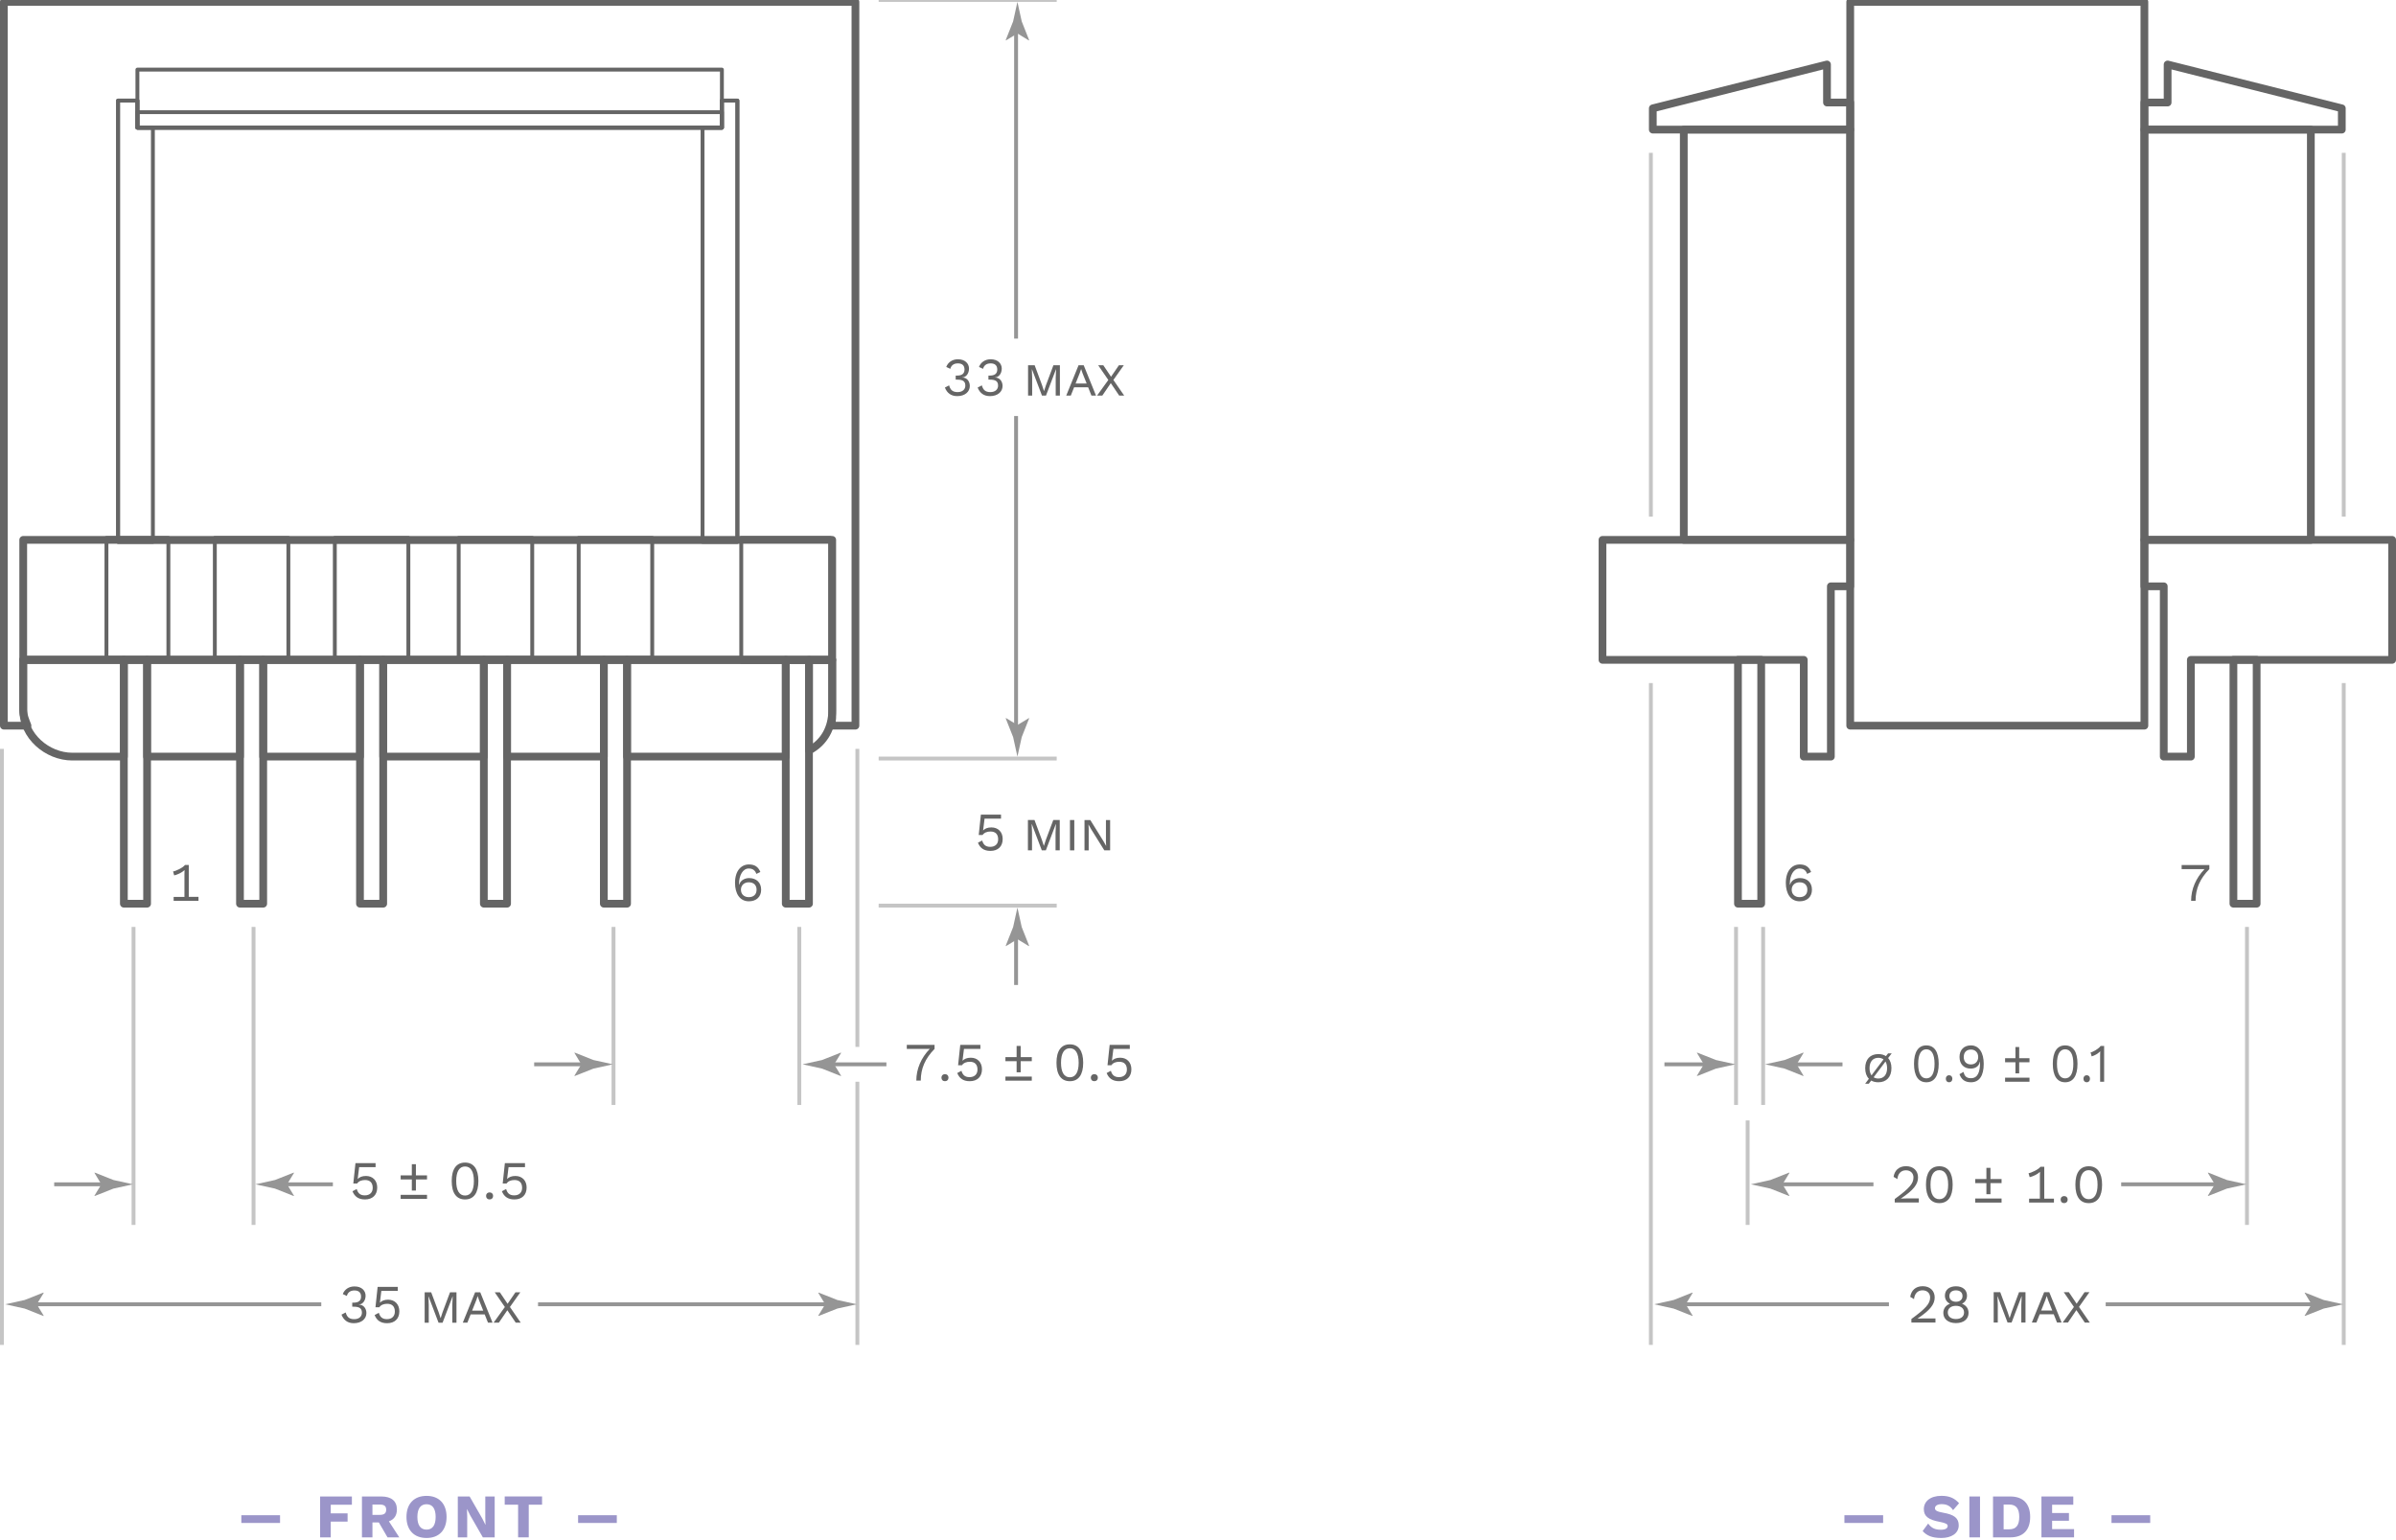 <?xml version="1.0" encoding="UTF-8"?> <svg xmlns="http://www.w3.org/2000/svg" height="398" viewBox="0 0 619 398" width="619"><g fill="none" stroke-miterlimit="10"><path d="m186.5 25.987v7h-151v-7h-5v114h160v-114z" stroke="#656565" stroke-linejoin="round"></path><path d="m35.5 28.987h151v4h-151z" stroke="#656565" stroke-linejoin="round"></path><path d="m35.5 32.987v-7h-5v114h9v-107z" stroke="#656565" stroke-linejoin="round"></path><path d="m186.5 32.987v-7h4v114h-9v-107z" stroke="#656565" stroke-linejoin="round"></path><path d="m35.5 17.987h151v15h-151z" stroke="#656565" stroke-linejoin="round"></path><path d="m6 139.487h209v31h-209z" stroke="#656565" stroke-linejoin="round" stroke-width="2"></path><path d="m1 .487v187h6.1c-.47-1.25-1.1-2.6-1.1-4v-13h209v13c0 1.4.1 2.75-.34 4h6.34v-187h-220z" stroke="#656565" stroke-linejoin="round" stroke-width="2"></path><path d="m27.5 138.987h16v31h-16z" stroke="#656565" stroke-linejoin="round"></path><path d="m55.5 138.987h19v31h-19z" stroke="#656565" stroke-linejoin="round"></path><path d="m86.5 138.987h19v31h-19z" stroke="#656565" stroke-linejoin="round"></path><path d="m118.5 138.987h19v31h-19z" stroke="#656565" stroke-linejoin="round"></path><path d="m149.5 138.987h19v31h-19z" stroke="#656565" stroke-linejoin="round"></path><path d="m191.5 138.987h23v32h-23z" stroke="#656565" stroke-linejoin="round"></path><path d="m131 170.487h25v25h-25z" stroke="#656565" stroke-linejoin="round" stroke-width="2"></path><path d="m162 170.487h41v25h-41z" stroke="#656565" stroke-linejoin="round" stroke-width="2"></path><path d="m99 170.487h26v25h-26z" stroke="#656565" stroke-linejoin="round" stroke-width="2"></path><path d="m209 170.487v23.42c4-2.07 6-5.96 6-10.42v-13z" stroke="#656565" stroke-linejoin="round" stroke-width="2"></path><path d="m32 170.487h-26v13c0 6.63 6.15 12 12.7 12h13.3z" stroke="#656565" stroke-linejoin="round" stroke-width="2"></path><path d="m68 170.487h25v25h-25z" stroke="#656565" stroke-linejoin="round" stroke-width="2"></path><path d="m38 170.487h24v25h-24z" stroke="#656565" stroke-linejoin="round" stroke-width="2"></path><path d="m62 170.487h6v63.003h-6z" stroke="#656565" stroke-linejoin="round" stroke-width="2"></path><path d="m32 170.487h6v63.003h-6z" stroke="#656565" stroke-linejoin="round" stroke-width="2"></path><path d="m156 170.487h6v63.003h-6z" stroke="#656565" stroke-linejoin="round" stroke-width="2"></path><path d="m203 170.487h6v63.003h-6z" stroke="#656565" stroke-linejoin="round" stroke-width="2"></path><path d="m125 170.487h6v63.003h-6z" stroke="#656565" stroke-linejoin="round" stroke-width="2"></path><path d="m93 170.487h6v63.003h-6z" stroke="#656565" stroke-linejoin="round" stroke-width="2"></path><path d="m158.5 239.49v46" stroke="#c5c5c5"></path><path d="m206.5 239.49v46" stroke="#c5c5c5"></path><path d="m65.5 239.49v77" stroke="#c5c5c5"></path><path d="m34.5 239.49v77" stroke="#c5c5c5"></path><path d="m152 274.99h-14" stroke="#959595"></path></g><path d="m150.19 274.99-1.8 2.951.1.067 4.82-1.909 5.04-1.109c-1.68-.369-3.36-.74-5.04-1.109l-4.82-1.91-.1.051z" fill="#959595"></path><path d="m214 274.99h15" fill="none" stroke="#959595" stroke-miterlimit="10"></path><path d="m215.5 274.99 1.8-2.949-.1-.07-4.82 1.91c-1.68.369-3.36.74-5.04 1.109l5.04 1.109 4.82 1.909.1-.049z" fill="#959595"></path><path d="m221.5 270.49v-77.003" fill="none" stroke="#c5c5c5" stroke-miterlimit="10"></path><path d="m221.5 347.49v-38-10-20" fill="none" stroke="#c5c5c5" stroke-miterlimit="10"></path><path d="m241.44 269.961v1.049c-2.41 2.451-3.56 5.07-3.56 8.191h-1.15c0-2.98 1.22-5.871 3.47-8.191h-5.93v-1.049z" fill="#656565"></path><path d="m245.04 278.441c0 .549-.36.908-.91.908s-.91-.359-.91-.908c0-.551.36-.91.91-.91s.91.36.91.91z" fill="#656565"></path><path d="m253.69 276.27c0 1.922-1.19 3.08-3.17 3.08-1.72 0-2.69-.779-3.22-2.108l1.09-.58c.29.979.8 1.641 2.09 1.641 1.27 0 2.06-.739 2.05-1.979-.01-1.299-.71-1.99-1.96-1.99-.9 0-1.62.27-2.06.9h-.99l.56-5.271h5.2v1.049h-4.24l-.36 2.91-.01.131h.01c.45-.461 1.13-.77 2.12-.77 1.74 0 2.89 1.198 2.89 2.989z" fill="#656565"></path><path d="m266.56 273.131v1.049h-2.87v2.871h-1.05v-2.871h-2.89v-1.049h2.89v-2.891h1.05v2.891zm-6.81 5.029h6.81v1.051h-6.81z" fill="#656565"></path><path d="m272.94 274.59c0-3.1 1.21-4.76 3.45-4.76s3.45 1.67 3.45 4.76-1.2 4.76-3.45 4.76-3.45-1.67-3.45-4.76zm5.73 0c0-2.439-.8-3.75-2.28-3.75s-2.28 1.32-2.28 3.75c0 2.441.8 3.75 2.28 3.75s2.28-1.32 2.28-3.75z" fill="#656565"></path><path d="m283.63 278.441c0 .549-.36.908-.91.908s-.91-.359-.91-.908c0-.551.36-.91.91-.91s.91.36.91.91z" fill="#656565"></path><path d="m292.29 276.27c0 1.922-1.19 3.08-3.17 3.08-1.72 0-2.69-.779-3.22-2.108l1.09-.58c.29.979.8 1.641 2.09 1.641 1.27 0 2.06-.739 2.05-1.979-.01-1.299-.71-1.99-1.96-1.99-.9 0-1.62.27-2.06.9h-.99l.56-5.271h5.2v1.049h-4.24l-.36 2.91-.01.131h.01c.45-.461 1.13-.77 2.12-.77 1.74 0 2.89 1.198 2.89 2.989z" fill="#656565"></path><path d="m.5 347.49v-154.003" fill="none" stroke="#c5c5c5" stroke-miterlimit="10"></path><path d="m28 305.99h-14" fill="none" stroke="#959595" stroke-miterlimit="10"></path><path d="m26.19 305.99-1.8 2.951.1.067 4.82-1.908 5.04-1.11c-1.68-.369-3.36-.74-5.04-1.109l-4.82-1.91-.1.051z" fill="#959595"></path><path d="m72.35 305.99h13.65" fill="none" stroke="#959595" stroke-miterlimit="10"></path><path d="m74.16 305.99 1.8-2.951-.1-.067-4.82 1.908-5.04 1.11c1.68.369 3.36.74 5.04 1.109l4.82 1.91.1-.051z" fill="#959595"></path><path d="m8 336.99h75" fill="none" stroke="#959595" stroke-miterlimit="10"></path><path d="m9.5 336.99 1.8-2.949-.1-.07-4.82 1.91c-1.68.369-3.36.74-5.04 1.109l5.04 1.11 4.82 1.908.1-.049z" fill="#959595"></path><path d="m215 336.99h-76" fill="none" stroke="#959595" stroke-miterlimit="10"></path><path d="m213.19 336.99-1.8 2.951.1.067 4.82-1.908 5.04-1.11c-1.68-.369-3.36-.74-5.04-1.109l-4.82-1.91-.1.051z" fill="#959595"></path><path d="m94.45 334.771c0 1.317-.81 2.278-1.74 2.278v.029c1.22 0 1.95 1.01 1.95 2.18 0 1.5-1.27 2.621-3.25 2.621-1.57 0-2.62-.77-3.19-2.211l1.09-.568c.29 1.06.81 1.738 2.19 1.738 1.3 0 2.02-.729 2-1.709-.01-1.131-.71-1.51-2.13-1.51h-.37v-1.051h.36c1.25 0 1.91-.49 1.92-1.529.01-1.08-.6-1.621-1.71-1.621-1.12 0-1.74.562-1.96 1.42l-1.05-.488c.45-1.211 1.58-1.971 3-1.971 1.89-.018 2.89 1.111 2.89 2.392z" fill="#656565"></path><path d="m103.17 338.801c0 1.92-1.19 3.08-3.17 3.08-1.72 0-2.69-.779-3.22-2.109l1.09-.579c.29.979.8 1.639 2.09 1.639 1.27 0 2.06-.74 2.05-1.979-.01-1.301-.71-1.989-1.96-1.989-.9 0-1.62.27-2.06.897h-.99l.56-5.27h5.2v1.051h-4.24l-.36 2.91-.01.119h.01c.45-.459 1.13-.771 2.12-.771 1.74.02 2.89 1.21 2.89 3.001z" fill="#656565"></path><path d="m109.72 333.9h1.68l1.91 5.108.5 1.531h.04l.5-1.531 1.91-5.108h1.67v7.85h-1.08v-4.549l.1-2.24h-.03l-2.58 6.789h-1.04l-2.58-6.789h-.03l.08 2.24v4.549h-1.06v-7.85z" fill="#656565"></path><path d="m125.22 339.602h-3.63l-.85 2.14h-1.18l3.18-7.851h1.33l3.18 7.851h-1.18zm-.38-.971-1.08-2.711-.35-1.039h-.01l-.35 1.039-1.08 2.711z" fill="#656565"></path><path d="m133.24 341.74-2.17-3.209-2.19 3.209h-1.36l2.91-4.039-2.62-3.812h1.32l2 2.972 2.04-2.972h1.26l-2.69 3.802 2.79 4.049z" fill="#656565"></path><path d="m196.44 225.301-1.04.49c-.28-.85-.87-1.391-1.98-1.391-1.48 0-2.49 1.721-2.49 3.92v.25h.06c.31-1.189 1.53-1.699 2.54-1.699 1.88 0 3.11 1.16 3.11 3s-1.23 3-3.18 3c-2.33 0-3.57-2-3.57-4.76 0-3.103 1.57-4.762 3.61-4.762 1.47.012 2.36.581 2.94 1.952zm-5.02 4.57c0 1.16.81 1.93 2.02 1.93 1.27 0 2.02-.711 2.02-1.93 0-1.18-.74-1.91-2.02-1.91-1.2 0-2.02.789-2.02 1.91z" fill="#656565"></path><path d="m51.28 231.73v1.01h-6.42v-1.01h2.79v-5.801c0-.318.01-.709.03-1.119-.73.66-1.78 1.16-2.68 1.369l-.29-1.021c.66-.08 2.56-.949 3.08-1.67h.98v8.239h2.51z" fill="#656565"></path><path d="m85.45 388.771v2.237h4.35v2.131h-4.35v4.07h-2.75v-10.56h8.21v2.131h-5.46z" fill="#9b95c9"></path><path d="m97.87 393.352h-1.65v3.859h-2.71v-10.561h5.04c2.54 0 3.99 1.18 3.99 3.358 0 1.541-.72 2.58-2.07 3.062l2.69 4.149h-3.04zm-1.65-1.952h1.87c1.17 0 1.68-.4 1.68-1.341 0-.93-.51-1.329-1.68-1.329h-1.87z" fill="#9b95c9"></path><path d="m115.37 391.932c0 3.408-1.95 5.439-5.17 5.439s-5.19-2.031-5.19-5.439c0-3.409 1.97-5.44 5.19-5.44 3.22-.002 5.17 2.029 5.17 5.44zm-7.54 0c0 2.158.83 3.279 2.37 3.279 1.52 0 2.35-1.121 2.35-3.279 0-2.159-.83-3.28-2.35-3.28-1.53-.002-2.37 1.119-2.37 3.28z" fill="#9b95c9"></path><path d="m127.8 397.211h-3.06l-3.28-5.711-.8-1.6h-.02l.06 1.989v5.33h-2.43v-10.56h3.06l3.28 5.711.8 1.6h.02l-.06-1.989v-5.33h2.43z" fill="#9b95c9"></path><path d="m140.04 388.771h-3.44v8.438h-2.75v-8.438h-3.46v-2.132h9.65z" fill="#9b95c9"></path><path d="m62.35 391.49h10v2h-10z" fill="#9b95c9"></path><path d="m149.35 391.49h10v2h-10z" fill="#9b95c9"></path><path d="m478 .487h76v187h-76z" fill="none" stroke="#656565" stroke-linejoin="round" stroke-miterlimit="10" stroke-width="2"></path><path d="m435 33.487h43v106h-43z" fill="none" stroke="#656565" stroke-linejoin="round" stroke-miterlimit="10" stroke-width="2"></path><path d="m472 26.487v-9.83l-45 11.33v5.5h51v-3-2.5-1.5z" fill="none" stroke="#656565" stroke-linejoin="round" stroke-miterlimit="10" stroke-width="2"></path><path d="m449 170.487h6v63.003h-6z" fill="none" stroke="#656565" stroke-linejoin="round" stroke-miterlimit="10" stroke-width="2"></path><path d="m478 139.487h-4.65-2-57.35v31h52v25h7v-24-6-14h5z" fill="none" stroke="#656565" stroke-linejoin="round" stroke-miterlimit="10" stroke-width="2"></path><path d="m554 33.487h43v106h-43z" fill="none" stroke="#656565" stroke-linejoin="round" stroke-miterlimit="10" stroke-width="2"></path><path d="m560 26.487v-9.83l45 11.33v5.5h-51v-3-2.5-1.5z" fill="none" stroke="#656565" stroke-linejoin="round" stroke-miterlimit="10" stroke-width="2"></path><path d="m577 170.487h6v63.003h-6z" fill="none" stroke="#656565" stroke-linejoin="round" stroke-miterlimit="10" stroke-width="2"></path><path d="m554 139.487h5.35 2 56.65v31h-52v25h-7v-24-6-14h-5z" fill="none" stroke="#656565" stroke-linejoin="round" stroke-miterlimit="10" stroke-width="2"></path><path d="m227 195.987h46" fill="none" stroke="#c5c5c5" stroke-miterlimit="10"></path><path d="m227 233.99h46" fill="none" stroke="#c5c5c5" stroke-miterlimit="10"></path><path d="m262.5 241.49v13" fill="none" stroke="#959595" stroke-miterlimit="10"></path><path d="m262.85 242.65 2.95 1.801.07-.102-1.91-4.818c-.37-1.682-.74-3.361-1.11-5.041-.37 1.68-.74 3.359-1.11 5.041l-1.91 4.818.05.102z" fill="#959595"></path><path d="m259.04 216.771c0 1.92-1.19 3.078-3.17 3.078-1.72 0-2.69-.779-3.22-2.119l1.09-.57c.29.98.8 1.641 2.09 1.641 1.27 0 2.06-.74 2.04-1.971-.01-1.299-.71-1.99-1.96-1.99-.9 0-1.62.271-2.06.9h-1l.56-5.271h5.2v1.05h-4.25l-.36 2.909-.01.121h.01c.45-.461 1.13-.771 2.12-.771 1.77 0 2.92 1.199 2.92 2.988z" fill="#656565"></path><path d="m265.58 211.871h1.68l1.9 5.109.5 1.528h.04l.5-1.528 1.91-5.109h1.67v7.84h-1.08v-4.551l.1-2.24h-.03l-2.58 6.791h-1.04l-2.58-6.791h-.03l.08 2.24v4.551h-1.06v-7.84z" fill="#656565"></path><path d="m277.54 219.711h-1.12v-7.84h1.12z" fill="#656565"></path><path d="m286.8 219.711h-1.5l-3.42-5.49-.67-1.188h-.01l.06.979v5.701h-1.08v-7.84h1.5l3.42 5.51.67 1.181h.01l-.062-.98v-5.699h1.08z" fill="#656565"></path><path d="m580.5 239.49v77" fill="none" stroke="#c5c5c5" stroke-miterlimit="10"></path><path d="m451.5 289.49v27" fill="none" stroke="#c5c5c5" stroke-miterlimit="10"></path><path d="m489.49 309.801c3.699-2.721 4.85-3.939 4.85-5.58 0-1.09-.76-1.85-1.959-1.85-1.281 0-2.07.898-2.201 2.279l-.979-.59c.238-1.609 1.34-2.75 3.219-2.75 1.891 0 3.1 1.188 3.1 2.899 0 1.74-1.118 3.26-4.43 5.459v.012c.312-.012 1.111-.041 1.391-.041h3.24v1.052h-6.221v-.891z" fill="#656565"></path><path d="m497.57 306.09c0-3.1 1.211-4.76 3.449-4.76 2.239 0 3.45 1.67 3.45 4.76 0 3.092-1.211 4.762-3.45 4.762-2.238 0-3.449-1.67-3.449-4.762zm5.731 0c0-2.439-.801-3.75-2.281-3.75-1.487 0-2.278 1.32-2.278 3.75 0 2.441.801 3.75 2.278 3.75 1.48 0 2.281-1.319 2.281-3.75z" fill="#656565"></path><path d="m517.1 304.631v1.051h-2.869v2.869h-1.051v-2.869h-2.879v-1.051h2.879v-2.891h1.051v2.891zm-6.809 5.029h6.809v1.051h-6.809z" fill="#656565"></path><path d="m530.631 309.701v1.01h-6.42v-1.01h2.789v-5.801c0-.32.01-.709.031-1.119-.73.66-1.781 1.16-2.67 1.369l-.291-1.021c.66-.08 2.561-.95 3.08-1.67h.979v8.24z" fill="#656565"></path><path d="m534.18 309.941c0 .549-.358.909-.91.909-.549 0-.907-.36-.907-.909 0-.552.358-.91.907-.91.55 0 .91.36.91.91z" fill="#656565"></path><path d="m536.17 306.09c0-3.1 1.201-4.76 3.451-4.76 2.24 0 3.449 1.67 3.449 4.76 0 3.092-1.209 4.762-3.449 4.762-2.25 0-3.451-1.67-3.451-4.762zm5.73 0c0-2.439-.802-3.75-2.279-3.75-1.49 0-2.281 1.32-2.281 3.75 0 2.441.801 3.75 2.281 3.75 1.479 0 2.279-1.319 2.279-3.75z" fill="#656565"></path><path d="m426.5 347.49v-73-98.003" fill="none" stroke="#c5c5c5" stroke-miterlimit="10"></path><path d="m605.5 347.49v-171.003" fill="none" stroke="#c5c5c5" stroke-miterlimit="10"></path><path d="m426.5 133.487v-24.46-69.54" fill="none" stroke="#c5c5c5" stroke-miterlimit="10"></path><path d="m605.5 133.487v-24.46-69.54" fill="none" stroke="#c5c5c5" stroke-miterlimit="10"></path><path d="m434 336.99h54" fill="none" stroke="#959595" stroke-miterlimit="10"></path><path d="m435.5 336.99 1.801-2.949-.1-.07-4.82 1.91c-1.68.369-3.361.74-5.041 1.109l5.041 1.11 4.82 1.908.1-.049z" fill="#959595"></path><path d="m599 336.99h-55" fill="none" stroke="#959595" stroke-miterlimit="10"></path><path d="m597.189 336.99-1.8 2.951.101.067 4.82-1.908c1.68-.37 3.358-.739 5.038-1.11-1.68-.369-3.358-.74-5.038-1.109l-4.82-1.91-.101.051z" fill="#959595"></path><path d="m493.791 340.801c3.699-2.721 4.85-3.938 4.85-5.569 0-1.091-.76-1.851-1.961-1.851-1.278 0-2.067.9-2.199 2.279l-.979-.59c.24-1.609 1.34-2.75 3.221-2.75 1.892 0 3.101 1.188 3.101 2.899 0 1.74-1.119 3.261-4.431 5.461v.011c.312-.011 1.109-.041 1.392-.041h3.238v1.051h-6.22v-.9z" fill="#656565"></path><path d="m508.17 334.76c0 .951-.5 1.711-1.279 2.07v.021c1.011.39 1.681 1.199 1.681 2.369 0 1.609-1.289 2.631-3.261 2.631-1.961 0-3.26-1.021-3.26-2.631 0-1.131.66-1.979 1.699-2.369v-.021c-.77-.35-1.289-1.109-1.289-2.07 0-1.5 1.129-2.42 2.859-2.42 1.711 0 2.85.92 2.85 2.42zm-.76 4.342c0-1.061-.83-1.711-2.1-1.711-1.261 0-2.101.642-2.101 1.711 0 1.05.81 1.699 2.101 1.699 1.301 0 2.1-.651 2.1-1.699zm-3.789-4.231c0 .91.689 1.469 1.699 1.469s1.688-.559 1.688-1.469c0-.939-.66-1.48-1.688-1.48-1.05 0-1.699.55-1.699 1.48z" fill="#656565"></path><path d="m515.08 333.871h1.68l1.9 5.109.5 1.528h.041l.5-1.528 1.91-5.109h1.67v7.84h-1.08v-4.551l.1-2.24h-.031l-2.58 6.791h-1.039l-2.579-6.791h-.029l.08 2.24v4.551h-1.062v-7.84z" fill="#656565"></path><path d="m530.58 339.57h-3.629l-.853 2.141h-1.18l3.18-7.84h1.33l3.183 7.84h-1.183zm-.379-.968-1.08-2.7-.352-1.039h-.011l-.35 1.039-1.08 2.7z" fill="#656565"></path><path d="m538.6 341.711-2.17-3.211-2.188 3.211h-1.359l2.91-4.029-2.621-3.811h1.32l2 2.969 2.041-2.969h1.26l-2.69 3.799 2.791 4.051h-1.294z" fill="#656565"></path><path d="m459 305.99h25" fill="none" stroke="#959595" stroke-miterlimit="10"></path><path d="m460.5 305.99 1.801-2.949-.1-.07-4.82 1.91c-1.68.369-3.361.74-5.041 1.109l5.041 1.11 4.82 1.908.1-.049z" fill="#959595"></path><path d="m574 305.99h-26" fill="none" stroke="#959595" stroke-miterlimit="10"></path><path d="m572.189 305.99-1.8 2.951.101.067 4.82-1.908 5.038-1.11c-1.68-.369-3.358-.74-5.038-1.109l-4.82-1.91-.101.051z" fill="#959595"></path><path d="m506.121 388.391-1.551 1.791c-.709-1.061-1.601-1.551-2.949-1.551-1.141 0-1.73.449-1.73 1.062 0 .539.5.868 2.109 1.147 2.9.5 4.031 1.42 4.031 3.281 0 2.061-1.92 3.25-4.471 3.25-2.5 0-3.812-.641-4.851-1.791l1.43-1.939c.851 1.222 1.869 1.601 3.279 1.601 1.18 0 1.76-.369 1.76-.98 0-.479-.5-.75-2.059-1.059-2.961-.541-4.103-1.471-4.103-3.281 0-1.979 1.65-3.438 4.541-3.438 2.004.006 3.343.547 4.564 1.907z" fill="#9b95c9"></path><path d="m511.531 397.211h-2.75v-10.561h2.75z" fill="#9b95c9"></path><path d="m524.49 391.932c0 3.379-1.812 5.279-5.119 5.279h-4.48v-10.561h4.48c3.309 0 5.119 1.901 5.119 5.282zm-2.82 0c0-2.11-.789-3.2-2.58-3.2h-1.459v6.399h1.459c1.801 0 2.58-1.09 2.58-3.199z" fill="#9b95c9"></path><path d="m535.83 395.08v2.131h-8.43v-10.561h8.229v2.131h-5.471v2.139h4.35v2h-4.35v2.16z" fill="#9b95c9"></path><path d="m476.5 391.49h10v2h-10z" fill="#9b95c9"></path><path d="m545.5 391.49h10v2h-10z" fill="#9b95c9"></path><path d="m570.781 223.5v1.051c-2.41 2.449-3.562 5.07-3.562 8.189h-1.149c0-2.98 1.221-5.869 3.471-8.189h-5.92v-1.051z" fill="#656565"></path><path d="m467.9 225.301-1.039.49c-.281-.85-.871-1.391-1.972-1.391-1.489 0-2.489 1.721-2.489 3.92v.25h.061c.309-1.189 1.529-1.699 2.539-1.699 1.881 0 3.111 1.16 3.111 3s-1.23 3-3.183 3c-2.33 0-3.567-2-3.567-4.76 0-3.103 1.567-4.762 3.608-4.762 1.461.012 2.361.581 2.931 1.952zm-5.019 4.57c0 1.16.809 1.93 2.021 1.93 1.27 0 2.02-.711 2.02-1.93 0-1.18-.74-1.91-2.02-1.91-1.201 0-2.021.789-2.021 1.91z" fill="#656565"></path><path d="m448.5 239.49v46" fill="none" stroke="#c5c5c5" stroke-miterlimit="10"></path><path d="m455.5 239.49v46" fill="none" stroke="#c5c5c5" stroke-miterlimit="10"></path><path d="m442 274.99h-12" fill="none" stroke="#959595" stroke-miterlimit="10"></path><path d="m440.189 274.99-1.8 2.951.101.067 4.82-1.909 5.038-1.109c-1.68-.369-3.358-.74-5.038-1.109l-4.82-1.91-.101.051z" fill="#959595"></path><path d="m262.5 7.487v80" fill="none" stroke="#959595" stroke-miterlimit="10"></path><path d="m262.85 8.647 2.95 1.8.07-.1-1.91-4.82c-.37-1.68-.74-3.36-1.11-5.04-.37 1.68-.74 3.36-1.11 5.04l-1.91 4.82.05.1z" fill="#959595"></path><path d="m262.5 188.487v-81" fill="none" stroke="#959595" stroke-miterlimit="10"></path><path d="m262.85 187.327-2.95-1.8-.07.1 1.91 4.82c.37 1.68.74 3.36 1.11 5.04.37-1.68.74-3.36 1.11-5.04l1.91-4.82-.05-.1z" fill="#959595"></path><path d="m250.34 95.228c0 1.32-.81 2.28-1.74 2.28v.03c1.22 0 1.95 1.01 1.95 2.19 0 1.5-1.27 2.62-3.25 2.62-1.57 0-2.62-.77-3.19-2.21l1.09-.57c.29 1.06.81 1.74 2.19 1.74 1.3 0 2.02-.73 2-1.71-.01-1.13-.71-1.51-2.13-1.51h-.36v-1.05h.36c1.25 0 1.9-.49 1.92-1.53.01-1.08-.6-1.62-1.71-1.62-1.12 0-1.74.56-1.96 1.41l-1.05-.49c.45-1.2 1.58-1.98 3-1.98 1.89-.011 2.88 1.129 2.88 2.4z" fill="#656565"></path><path d="m258.8 95.228c0 1.32-.81 2.28-1.74 2.28v.03c1.22 0 1.95 1.01 1.95 2.19 0 1.5-1.28 2.62-3.25 2.62-1.57 0-2.62-.77-3.19-2.21l1.09-.57c.29 1.06.81 1.74 2.19 1.74 1.3 0 2.02-.73 2-1.71-.01-1.13-.71-1.51-2.13-1.51h-.36v-1.05h.36c1.25 0 1.9-.49 1.92-1.53.01-1.08-.6-1.62-1.71-1.62-1.12 0-1.74.56-1.96 1.41l-1.05-.49c.45-1.2 1.58-1.98 3-1.98 1.89-.011 2.88 1.129 2.88 2.4z" fill="#656565"></path><path d="m265.62 94.367h1.68l1.9 5.11.5 1.53h.04l.5-1.53 1.91-5.11h1.67v7.84h-1.08v-4.55l.1-2.24h-.03l-2.58 6.79h-1.04l-2.58-6.79h-.03l.08 2.24v4.55h-1.06v-7.84z" fill="#656565"></path><path d="m281.12 100.067h-3.63l-.85 2.14h-1.18l3.18-7.84h1.33l3.18 7.84h-1.18zm-.38-.97-1.08-2.7-.35-1.04h-.01l-.35 1.04-1.08 2.7z" fill="#656565"></path><path d="m289.14 102.207-2.17-3.21-2.188 3.21h-1.36l2.91-4.03-2.62-3.81h1.32l2 2.97 2.04-2.97h1.26l-2.69 3.8 2.79 4.05h-1.29z" fill="#656565"></path><path d="m227-.013h46" fill="none" stroke="#c5c5c5" stroke-miterlimit="10"></path><path d="m463 275h13" fill="none" stroke="#959595" stroke-miterlimit="10"></path><path d="m464.156 274.986 1.798-2.953-.103-.067-4.816 1.914c-1.678.369-3.356.738-5.035 1.106 1.679.371 3.357.738 5.035 1.109l4.816 1.912.103-.05z" fill="#959595"></path><path d="m487.234 272.876.545-.715h.938l-.924 1.205c.56.63.854 1.513.854 2.618 0 2.271-1.275 3.643-3.392 3.643-.713 0-1.33-.152-1.834-.447l-.631.826h-.938l.968-1.289c-.617-.63-.953-1.555-.953-2.73 0-2.271 1.274-3.643 3.389-3.643.787 0 1.445.181 1.978.532zm-3.726 4.958.504-.686 2.592-3.434c-.362-.266-.812-.406-1.346-.406-1.414 0-2.268 1.01-2.268 2.676 0 .771.182 1.388.504 1.85zm4.019-1.85c0-.687-.14-1.26-.42-1.709h-.015l-.446.617-2.593 3.445c.322.21.742.322 1.203.322 1.418.002 2.271-1.007 2.271-2.675z" fill="#656565"></path><path d="m494.48 274.865c0-3.096 1.114-4.764 3.19-4.764 2.074 0 3.189 1.668 3.189 4.764s-1.115 4.762-3.189 4.762-3.19-1.666-3.19-4.762zm5.305 0c0-2.438-.738-3.756-2.113-3.756s-2.115 1.317-2.115 3.756c0 2.437.74 3.754 2.115 3.754s2.113-1.317 2.113-3.754z" fill="#656565"></path><path d="m504.385 278.717c0 .547-.338.91-.844.91s-.842-.363-.842-.91c0-.546.336-.91.842-.91s.844.364.844.91z" fill="#656565"></path><path d="m512.49 274.865c0 3.096-1.144 4.762-3.295 4.762-1.582 0-2.479-.729-2.972-2.087l1.025-.588c.271.967.66 1.625 1.932 1.625 1.791 0 2.361-1.611 2.361-4.091v-.127h-.053c-.271 1.346-1.427 1.738-2.388 1.738-1.725 0-2.864-1.164-2.864-2.998 0-1.836 1.141-2.998 2.942-2.998 2.158.003 3.312 1.961 3.312 4.764zm-5.162-1.752c0 1.177.688 1.904 1.867 1.904 1.115 0 1.867-.783 1.867-1.904 0-1.162-.752-1.934-1.867-1.934-1.179.003-1.867.717-1.867 1.934z" fill="#656565"></path><path d="m524.311 273.408v1.051h-2.657v2.871h-.974v-2.871h-2.672v-1.051h2.672v-2.887h.974v2.887zm-6.303 5.03h6.303v1.051h-6.303z" fill="#656565"></path><path d="m530.336 274.865c0-3.096 1.115-4.764 3.189-4.764 2.076 0 3.19 1.668 3.19 4.764s-1.114 4.762-3.19 4.762c-2.074 0-3.189-1.666-3.189-4.762zm5.305 0c0-2.438-.739-3.756-2.114-3.756-1.373 0-2.113 1.317-2.113 3.756 0 2.437.74 3.754 2.113 3.754s2.114-1.317 2.114-3.754z" fill="#656565"></path><path d="m539.943 278.717c0 .547-.338.91-.845.91-.506 0-.844-.363-.844-.91 0-.546.338-.91.844-.91.507 0 .845.364.845.91z" fill="#656565"></path><path d="m543.598 270.242v9.244h-1.037v-6.778c0-.31.015-.687.025-1.079-.596.616-1.412 1.094-2.217 1.303l-.273-1.021c.611-.084 2.115-.952 2.597-1.667z" fill="#656565"></path><path d="m97.452 306.82c0 1.919-1.191 3.081-3.166 3.081-1.723 0-2.689-.784-3.222-2.114l1.093-.575c.294.98.798 1.64 2.087 1.64 1.275 0 2.059-.743 2.045-1.976-.014-1.303-.714-1.989-1.961-1.989-.896 0-1.625.267-2.059.896h-.994l.56-5.267h5.197v1.051h-4.244l-.364 2.913-.014.126h.014c.448-.462 1.135-.77 2.115-.77 1.764.001 2.913 1.191 2.913 2.984z" fill="#656565"></path><path d="m110.318 303.683v1.051h-2.872v2.871h-1.051v-2.871h-2.885v-1.051h2.885v-2.886h1.051v2.886zm-6.807 5.028h6.808v1.051h-6.808z" fill="#656565"></path><path d="m116.698 305.14c0-3.096 1.205-4.763 3.446-4.763s3.446 1.667 3.446 4.763-1.205 4.762-3.446 4.762-3.446-1.667-3.446-4.762zm5.73 0c0-2.438-.799-3.755-2.283-3.755-1.485 0-2.283 1.317-2.283 3.755 0 2.437.798 3.754 2.283 3.754 1.484 0 2.283-1.318 2.283-3.754z" fill="#656565"></path><path d="m127.396 308.991c0 .547-.364.91-.91.91s-.911-.363-.911-.91c0-.546.364-.91.911-.91s.91.364.91.91z" fill="#656565"></path><path d="m136.05 306.82c0 1.919-1.191 3.081-3.166 3.081-1.723 0-2.689-.784-3.222-2.114l1.093-.575c.294.98.798 1.64 2.087 1.64 1.275 0 2.059-.743 2.045-1.976-.014-1.303-.714-1.989-1.961-1.989-.896 0-1.625.267-2.059.896h-.994l.56-5.267h5.197v1.051h-4.244l-.364 2.913-.014.126h.014c.448-.462 1.135-.77 2.115-.77 1.764.001 2.913 1.191 2.913 2.984z" fill="#656565"></path></svg> 